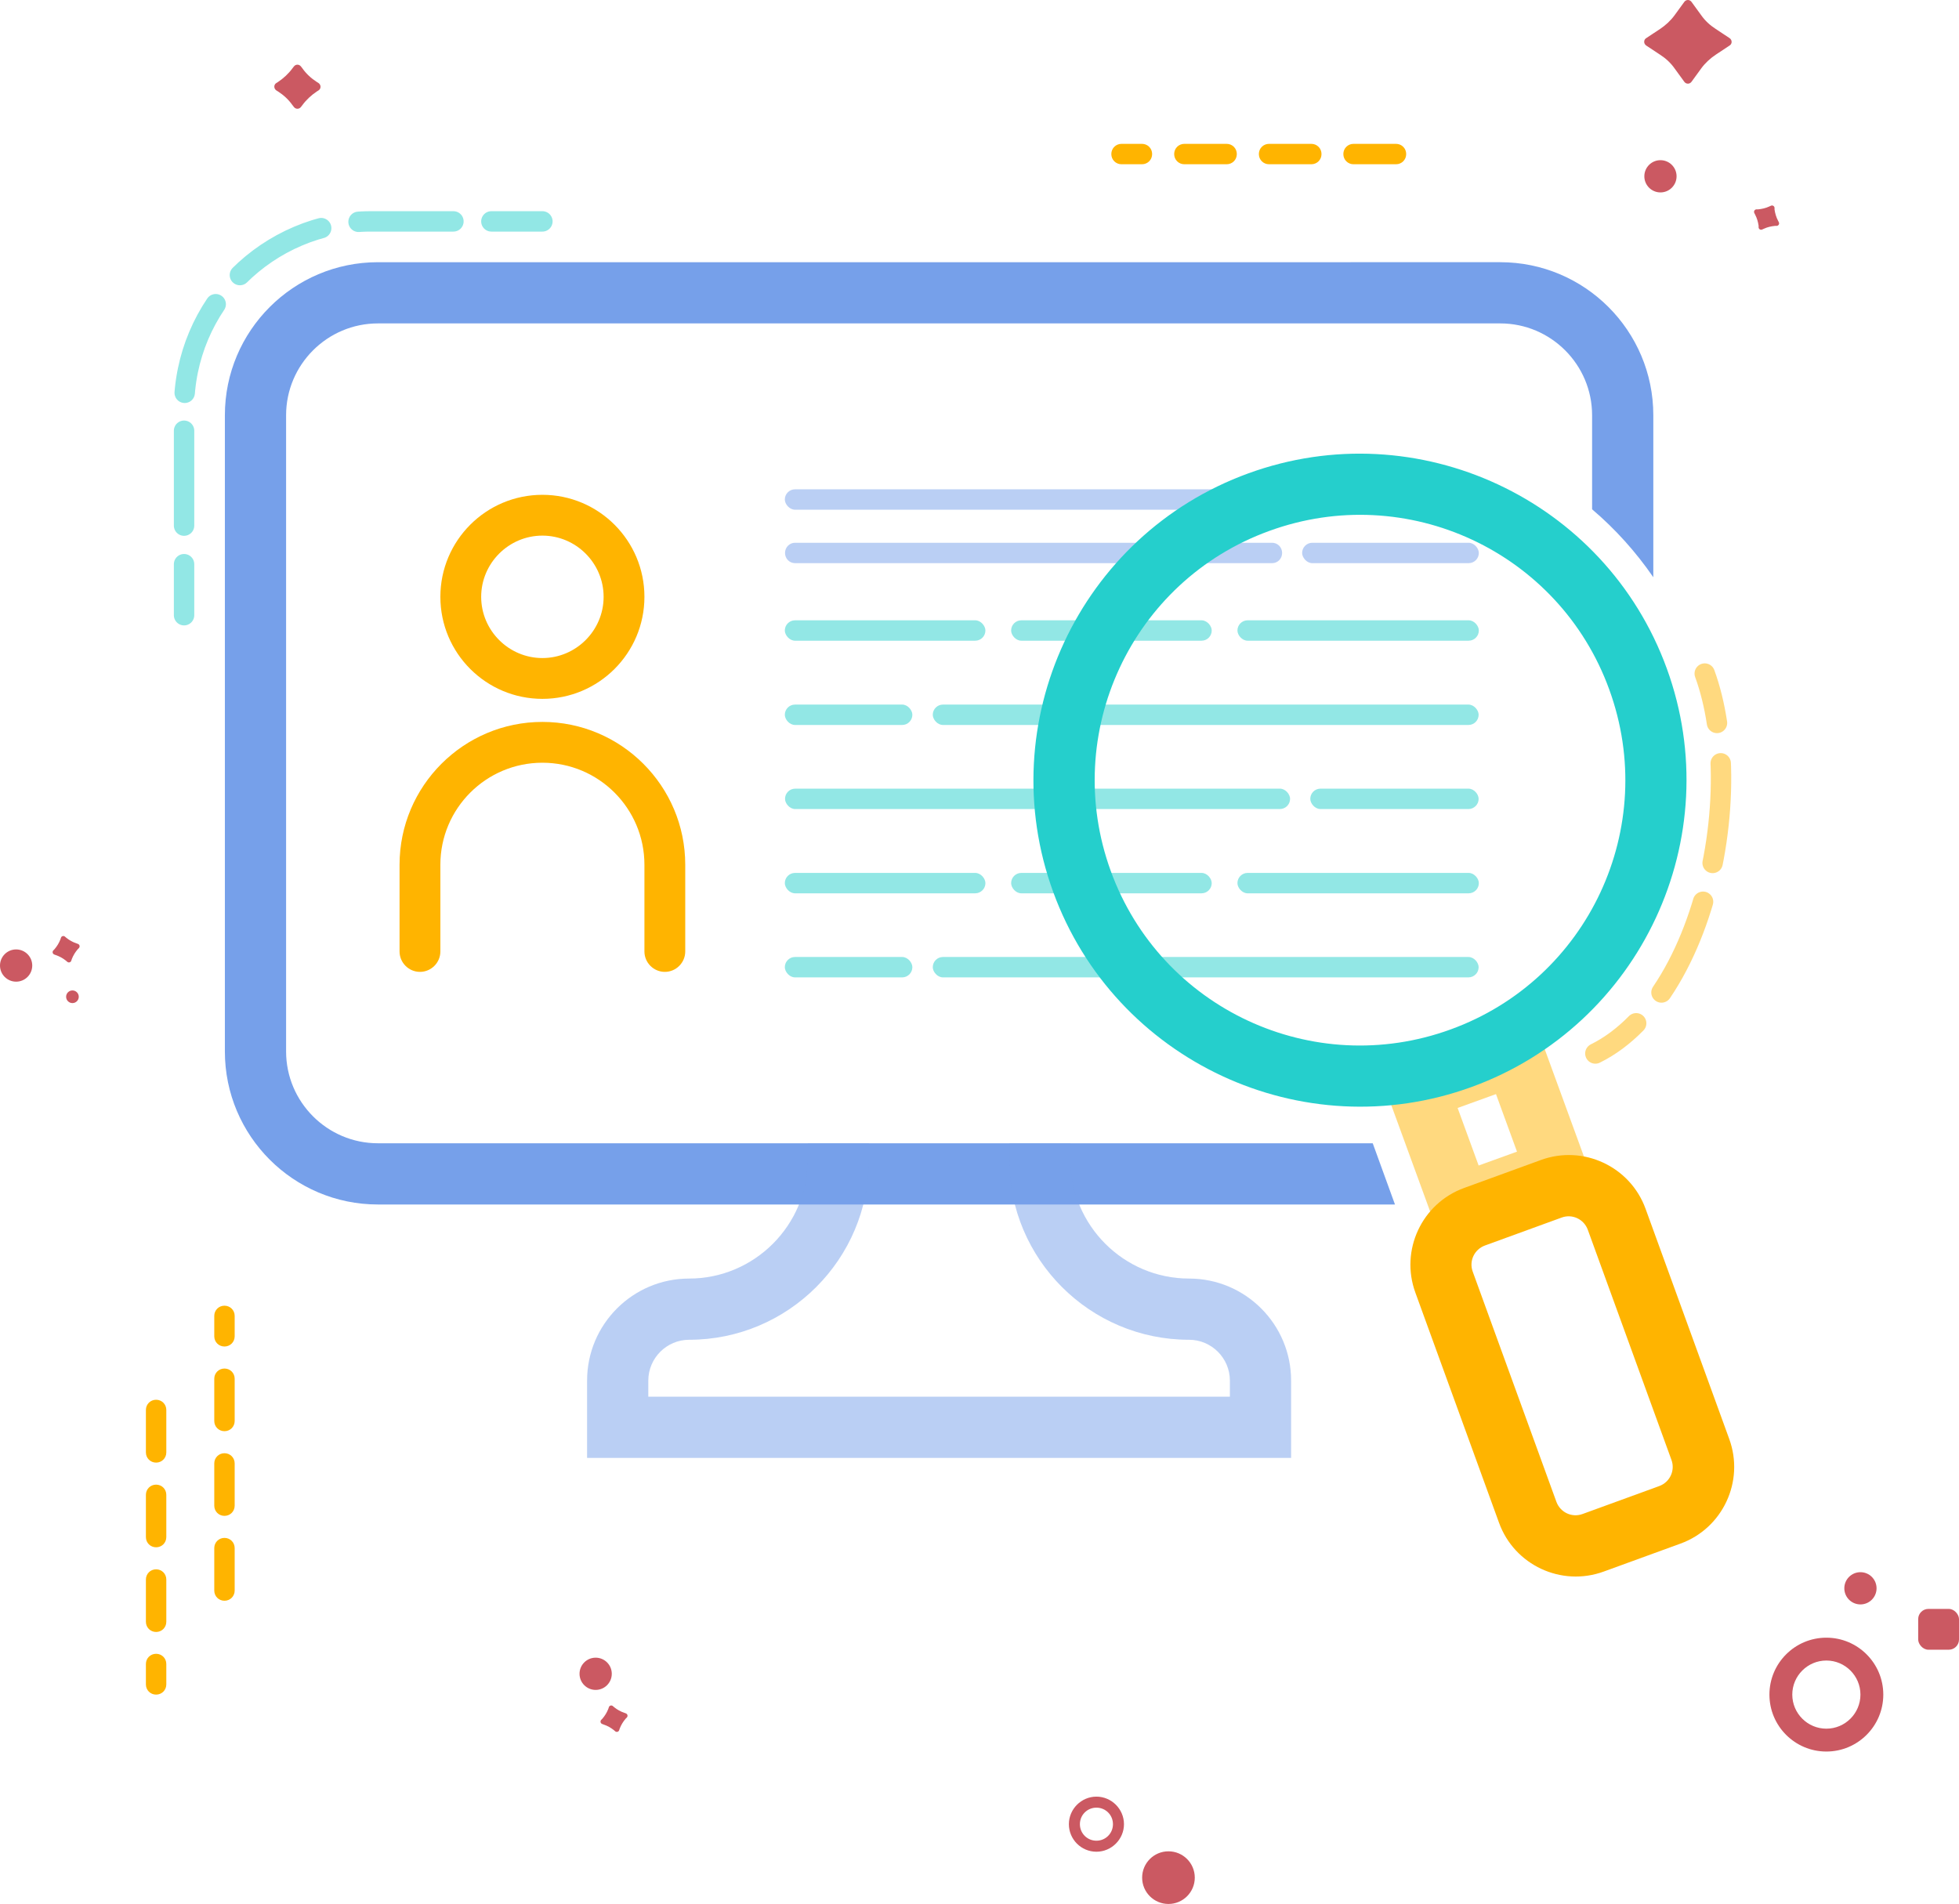 <?xml version="1.0" encoding="UTF-8"?>
<svg xmlns="http://www.w3.org/2000/svg" id="Layer_2" data-name="Layer 2" viewBox="0 0 96 93.31">
  <defs>
    <style>
      .cls-1, .cls-2 {
        fill: #76a0ea;
      }

      .cls-3 {
        stroke-dasharray: 4.91 1.96;
      }

      .cls-3, .cls-4, .cls-5, .cls-6 {
        fill: none;
        stroke-linecap: round;
        stroke-linejoin: round;
      }

      .cls-3, .cls-6 {
        stroke: #ffb400;
      }

      .cls-4, .cls-5 {
        stroke: #25cfcc;
      }

      .cls-7, .cls-8 {
        fill: #ffb400;
      }

      .cls-2, .cls-9, .cls-8 {
        opacity: .5;
      }

      .cls-5 {
        stroke-dasharray: 4.65 1.86;
      }

      .cls-10 {
        fill: #25cfcc;
      }

      .cls-11 {
        fill: #cb5962;
      }
    </style>
  </defs>
  <g id="Asianconnect">
    <g id="game-preview">
      <g id="elems">
        <g>
          <g>
            <path class="cls-7" d="M11.5,67.57v2.07c0,.28-.22.5-.5.5s-.5-.22-.5-.5v-2.07c0-.28.22-.5.5-.5s.5.22.5.5ZM11.5,71.72v2.07c0,.28-.22.5-.5.5s-.5-.22-.5-.5v-2.07c0-.28.22-.5.5-.5s.5.22.5.5ZM11.5,75.87v2.08c0,.28-.22.5-.5.5s-.5-.22-.5-.5v-2.08c0-.28.22-.5.5-.5s.5.22.5.5Z"></path>
            <path class="cls-7" d="M11.5,64.49v1c0,.28-.22.5-.5.5s-.5-.22-.5-.5v-1c0-.28.22-.5.5-.5s.5.22.5.5Z"></path>
          </g>
          <g>
            <path class="cls-7" d="M7.15,79.48v-2.07c0-.28.22-.5.5-.5s.5.22.5.5v2.07c0,.28-.22.5-.5.5s-.5-.22-.5-.5ZM7.15,75.33v-2.07c0-.28.22-.5.5-.5s.5.22.5.5v2.07c0,.28-.22.5-.5.5s-.5-.22-.5-.5ZM7.15,71.18v-2.08c0-.28.22-.5.5-.5s.5.22.5.5v2.08c0,.28-.22.5-.5.5s-.5-.22-.5-.5Z"></path>
            <path class="cls-7" d="M7.15,82.55v-1c0-.28.22-.5.5-.5s.5.22.5.5v1c0,.28-.22.5-.5.5s-.5-.22-.5-.5Z"></path>
          </g>
        </g>
        <g>
          <path class="cls-7" d="M58.04,7.05h2.07c.28,0,.5.22.5.5s-.22.5-.5.5h-2.07c-.28,0-.5-.22-.5-.5s.22-.5.5-.5ZM62.19,7.05h2.07c.28,0,.5.22.5.5s-.22.5-.5.5h-2.07c-.28,0-.5-.22-.5-.5s.22-.5.5-.5ZM66.33,7.05h2.08c.28,0,.5.22.5.5s-.22.5-.5.5h-2.08c-.28,0-.5-.22-.5-.5s.22-.5.5-.5Z"></path>
          <path class="cls-7" d="M54.96,7.05h1c.28,0,.5.22.5.5s-.22.5-.5.5h-1c-.28,0-.5-.22-.5-.5s.22-.5.5-.5Z"></path>
        </g>
        <g>
          <path class="cls-11" d="M14.75,3.26l.07.09c.19.27.43.49.71.67l.08.05c.13.09.13.28,0,.36l-.08.05c-.27.18-.52.41-.71.67l-.07.09c-.09.12-.26.12-.35,0l-.07-.09c-.19-.27-.43-.49-.71-.67l-.08-.05c-.13-.09-.13-.28,0-.36l.08-.05c.27-.18.52-.41.71-.67l.07-.09c.09-.12.26-.12.35,0Z"></path>
          <path class="cls-11" d="M89.5,85.84c-1.54,0-2.79-1.25-2.79-2.79s1.25-2.79,2.79-2.79,2.79,1.25,2.79,2.79-1.25,2.79-2.79,2.79ZM89.5,81.38c-.92,0-1.67.75-1.67,1.67s.75,1.67,1.67,1.67,1.67-.75,1.67-1.67-.75-1.67-1.67-1.67Z"></path>
          <circle class="cls-11" cx="91.17" cy="77.84" r=".79"></circle>
          <path class="cls-11" d="M53.73,90.75c-.75,0-1.35-.61-1.35-1.35s.61-1.35,1.35-1.35,1.35.61,1.35,1.35-.61,1.35-1.35,1.35ZM53.73,88.59c-.45,0-.81.36-.81.81s.36.81.81.81.81-.36.81-.81-.36-.81-.81-.81Z"></path>
          <circle class="cls-11" cx=".79" cy="47.32" r=".79"></circle>
          <circle class="cls-11" cx="29.19" cy="82.03" r=".79"></circle>
          <circle class="cls-11" cx="3.55" cy="48.85" r=".31"></circle>
          <circle class="cls-11" cx="57.26" cy="92.02" r="1.29"></circle>
          <circle class="cls-11" cx="81.37" cy="8.64" r=".79"></circle>
          <rect class="cls-11" x="94" y="78.85" width="2" height="2" rx=".5" ry=".5"></rect>
          <path class="cls-11" d="M82.89.09l.48.66c.19.27.43.49.71.67l.68.45c.13.09.13.28,0,.36l-.68.45c-.27.18-.52.41-.71.67l-.48.66c-.09.12-.26.12-.35,0l-.48-.66c-.19-.27-.43-.49-.71-.67l-.68-.45c-.13-.09-.13-.28,0-.36l.68-.45c.27-.18.52-.41.71-.67l.48-.66c.09-.12.26-.12.35,0Z"></path>
          <path class="cls-11" d="M86.96,10.18v.09c.03.19.08.37.17.54l.04.08c.04.08-.01.17-.1.18h-.09c-.19.02-.37.06-.54.14l-.09.04c-.08.03-.16-.02-.17-.1v-.09c-.03-.19-.08-.37-.17-.54l-.04-.08c-.04-.08.01-.17.1-.18h.09c.19-.02.37-.06.54-.14l.09-.04c.08-.03.16.02.17.1Z"></path>
          <path class="cls-11" d="M3.18,45.9l.07.06c.15.12.31.21.49.27l.08.03c.08.03.11.13.05.2l-.06.06c-.12.14-.22.3-.29.48l-.03.09c-.03.08-.13.1-.19.05l-.07-.06c-.15-.12-.31-.21-.49-.27l-.08-.03c-.08-.03-.11-.13-.05-.2l.06-.06c.12-.14.22-.3.29-.48l.03-.09c.03-.08.13-.1.19-.05Z"></path>
          <path class="cls-11" d="M30.03,83.61l.07.06c.15.12.31.21.49.27l.08.03c.08.03.11.13.05.2l-.06.06c-.12.14-.22.3-.29.48l-.03.09c-.03.08-.13.1-.19.05l-.07-.06c-.15-.12-.31-.21-.49-.27l-.08-.03c-.08-.03-.11-.13-.05-.2l.06-.06c.12-.14.22-.3.29-.48l.03-.09c.03-.08.13-.1.19-.05Z"></path>
        </g>
      </g>
      <g>
        <g id="pc">
          <path class="cls-1" d="M18.52,56.03c-2.48,0-4.5-2.02-4.5-4.5v-31.18c0-2.48,2.02-4.5,4.5-4.5h55c2.48,0,4.5,2.02,4.5,4.5v4.61c1.13.96,2.14,2.08,3,3.33v-7.94c0-4.14-3.36-7.5-7.5-7.5H18.52c-4.14,0-7.5,3.36-7.5,7.5v31.18c0,4.14,3.36,7.5,7.5,7.5h49.84l-1.09-3H18.52Z"></path>
          <path class="cls-2" d="M63.27,71.45H28.77v-3.79c0-2.76,2.24-5,5-5,3.2,0,5.81-2.61,5.81-5.81v-.82h3v.82c0,4.86-3.95,8.81-8.81,8.81-1.1,0-2,.9-2,2v.79h28.5v-.79c0-1.1-.9-2-2-2-4.86,0-8.81-3.95-8.81-8.81v-.82h3v.82c0,3.2,2.61,5.81,5.81,5.81,2.76,0,5,2.24,5,5v3.79Z"></path>
        </g>
        <g>
          <g>
            <path class="cls-7" d="M26.58,34.25c-2.76,0-5-2.24-5-5s2.24-5,5-5,5,2.24,5,5-2.24,5-5,5ZM26.58,26.25c-1.65,0-3,1.35-3,3s1.35,3,3,3,3-1.35,3-3-1.35-3-3-3Z"></path>
            <path class="cls-7" d="M32.58,47.63c-.55,0-1-.45-1-1v-4.25c0-2.76-2.24-5-5-5s-5,2.24-5,5v4.25c0,.55-.45,1-1,1s-1-.45-1-1v-4.25c0-3.86,3.14-7,7-7s7,3.14,7,7v4.25c0,.55-.45,1-1,1Z"></path>
          </g>
          <g class="cls-9">
            <g>
              <rect class="cls-10" x="38.46" y="30.4" width="9.83" height="1" rx=".5" ry=".5"></rect>
              <rect class="cls-10" x="49.55" y="30.4" width="9.83" height="1" rx=".5" ry=".5"></rect>
              <rect class="cls-10" x="38.46" y="34.53" width="6.25" height="1" rx=".5" ry=".5"></rect>
              <rect class="cls-10" x="45.71" y="34.53" width="26.75" height="1" rx=".5" ry=".5"></rect>
              <rect class="cls-10" x="38.46" y="46.9" width="6.25" height="1" rx=".5" ry=".5"></rect>
              <rect class="cls-10" x="45.71" y="46.9" width="26.75" height="1" rx=".5" ry=".5"></rect>
              <rect class="cls-10" x="64.22" y="38.65" width="8.25" height="1" rx=".5" ry=".5" transform="translate(136.68 78.3) rotate(-180)"></rect>
              <rect class="cls-10" x="38.46" y="38.65" width="24.75" height="1" rx=".5" ry=".5" transform="translate(101.68 78.3) rotate(-180)"></rect>
              <rect class="cls-10" x="60.64" y="30.4" width="11.83" height="1" rx=".5" ry=".5"></rect>
              <rect class="cls-10" x="38.46" y="42.78" width="9.83" height="1" rx=".5" ry=".5"></rect>
              <rect class="cls-10" x="49.55" y="42.78" width="9.83" height="1" rx=".5" ry=".5"></rect>
              <rect class="cls-10" x="60.64" y="42.78" width="11.83" height="1" rx=".5" ry=".5"></rect>
            </g>
            <g>
              <rect class="cls-1" x="38.46" y="23.98" width="26.33" height="1" rx=".5" ry=".5"></rect>
              <rect class="cls-1" x="65.78" y="23.98" width="6.69" height="1" rx=".5" ry=".5"></rect>
            </g>
            <g>
              <path class="cls-1" d="M62.34,27.6h-23.38c-.27,0-.49-.22-.49-.5h0c0-.28.22-.5.49-.5h23.38c.27,0,.49.22.49.5h0c0,.28-.22.5-.49.5Z"></path>
              <rect class="cls-1" x="63.81" y="26.6" width="8.66" height="1" rx=".5" ry=".5"></rect>
            </g>
          </g>
        </g>
        <g>
          <path class="cls-8" d="M73.31,53.62l1.03,2.82-1.88.68-1.03-2.82,1.88-.68M75.1,49.78l-2.82,1.03-1.88.68-2.82,1.03,1.03,2.82,1.03,2.82,1.03,2.82,2.82-1.03,1.88-.68,2.82-1.03-1.03-2.82-1.03-2.82-1.03-2.82h0Z"></path>
          <path class="cls-10" d="M62.2,26.02c6.75-2.46,14.21,1.02,16.66,7.77,2.46,6.75-1.02,14.21-7.77,16.66-6.75,2.46-14.21-1.02-16.66-7.77s1.02-14.21,7.77-16.66M61.17,23.2c-8.29,3.02-12.58,12.22-9.56,20.51,3.02,8.29,12.22,12.58,20.51,9.56s12.58-12.22,9.56-20.51-12.22-12.58-20.51-9.56h0Z"></path>
          <path class="cls-7" d="M76.53,59.67c.52-.19,1.09.08,1.28.6l4.1,11.28c.19.52-.08,1.09-.6,1.28l-3.76,1.37c-.52.19-1.09-.08-1.28-.6l-4.1-11.28c-.19-.52.08-1.09.6-1.28l3.76-1.37M75.51,56.85l-3.76,1.37c-2.07.75-3.15,3.05-2.39,5.13l4.1,11.28c.75,2.07,3.05,3.15,5.13,2.39l3.76-1.37c2.07-.75,3.15-3.05,2.39-5.13l-4.1-11.28c-.75-2.07-3.05-3.15-5.13-2.39h0Z"></path>
        </g>
      </g>
      <g class="cls-9">
        <g>
          <line class="cls-4" x1="26.58" y1="10.85" x2="24.08" y2="10.85"></line>
          <path class="cls-5" d="M22.22,10.85h-4.04c-5.06,0-9.16,4.1-9.16,9.16v6.71"></path>
          <line class="cls-4" x1="9.02" y1="27.65" x2="9.02" y2="30.15"></line>
        </g>
      </g>
      <g class="cls-9">
        <g>
          <path class="cls-6" d="M78.18,51.63c.73-.36,1.4-.87,2-1.48"></path>
          <path class="cls-3" d="M81.42,48.64c2.21-3.26,3.22-8.13,2.84-12.22"></path>
          <path class="cls-6" d="M84.14,35.43c-.13-.86-.33-1.68-.6-2.42"></path>
        </g>
      </g>
    </g>
  </g>
</svg>

